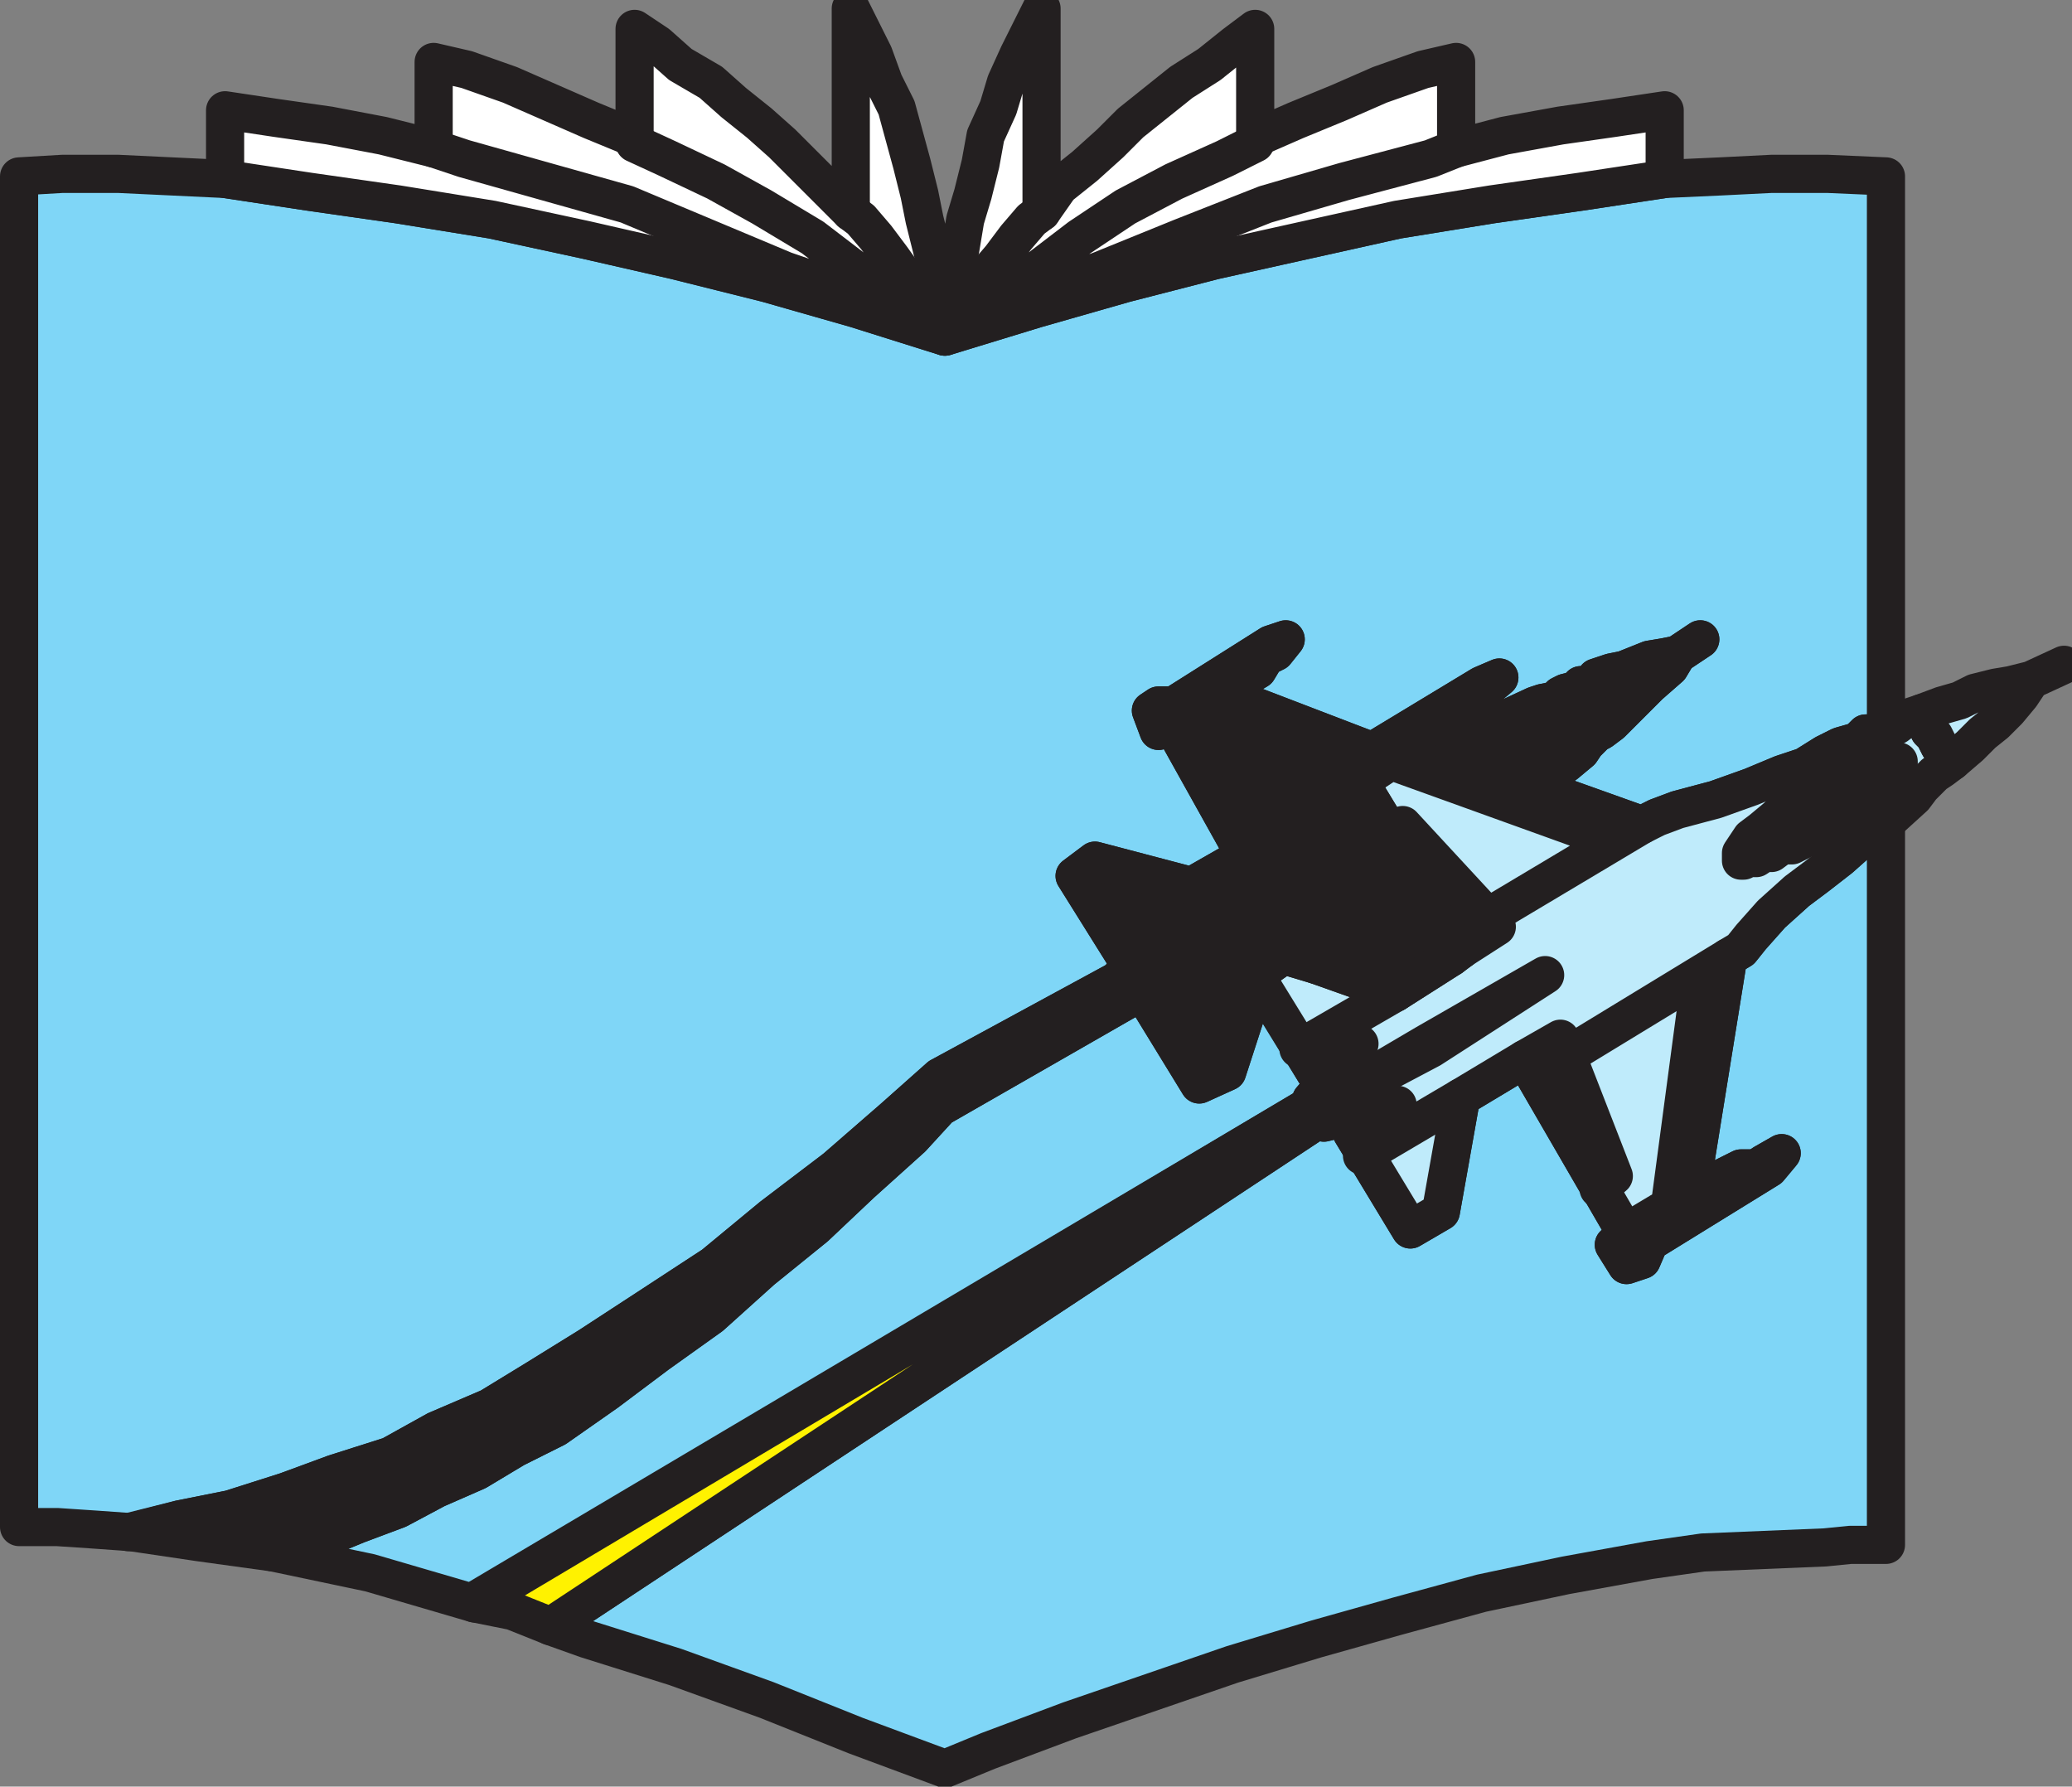<svg xmlns="http://www.w3.org/2000/svg" width="610.982" height="526.789"><rect width="100%" height="100%" fill="#808080" stroke="none"/><path fill="#7fd6f7" fill-rule="evenodd" d="m498.375 352.016 11.25-69.75 3.75-2.25 3-3.75 6-6.75 7.5-6.75 6-4.5 6.75-5.25 6.75-6 6.75-4.5v213h-10.5l-7.5.75-36 1.5-15.75 2.25-24.75 4.5-24.75 5.25-24.75 6.75-24 6.75-24.75 7.5-48 16.5-24 9-12.75 5.25-26.25-9.75-26.25-10.5-27-9.75-26.25-8.25-10.5-3.75 227.25-150 .75 1.5 21.75-5.25-13.5 8.25 17.25 28.5 9-5.25 6-33.75 18.75-11.25 30 51.75-3.75 3 3.75 6 4.5-1.5 2.25-5.25 35.25-21.75 3.75-4.5-5.25 3-2.25 1.5h-4.5l-15 7.5"/><path fill="none" stroke="#231f20" stroke-linecap="round" stroke-linejoin="round" stroke-miterlimit="10" stroke-width="11.25" d="m498.375 352.016 11.25-69.75 3.75-2.25 3-3.75 6-6.75 7.5-6.75 6-4.5 6.75-5.25 6.75-6 6.75-4.5v213h-10.5l-7.5.75-36 1.5-15.75 2.25-24.75 4.5-24.75 5.25-24.75 6.75-24 6.75-24.75 7.5-48 16.5-24 9-12.75 5.25-26.25-9.75-26.25-10.5-27-9.75-26.25-8.25-10.5-3.75 227.25-150 .75 1.5 21.75-5.25-13.5 8.25 17.25 28.5 9-5.25 6-33.75 18.75-11.25 30 51.75-3.75 3 3.75 6 4.5-1.5 2.25-5.25 35.25-21.75 3.75-4.5-5.25 3-2.25 1.5h-4.5zm0 0"/><path fill="#7fd6f7" fill-rule="evenodd" d="m333.375 294.266 18-3.75-12 6 14.25 23.25 8.25-3.75 9-27.75 17.25 28.5 12.75-9-14.25 16.5v1.5l-246.75 146.25v.75l-30.75-9-28.5-6 12-3 12.75-5.25 12-4.5 11.25-6 12-5.25 11.25-6.75 12-6 15-10.5 15-11.25 15.75-11.25 15-13.5 15.75-12.75 13.5-12.75 15-13.5 8.25-9 56.25-32.25"/><path fill="none" stroke="#231f20" stroke-linecap="round" stroke-linejoin="round" stroke-miterlimit="10" stroke-width="11.25" d="m333.375 294.266 18-3.75-12 6 14.25 23.25 8.25-3.75 9-27.75 17.25 28.5 12.75-9-14.25 16.5v1.5l-246.75 146.25v.75l-30.75-9-28.5-6 12-3 12.75-5.25 12-4.5 11.25-6 12-5.25 11.25-6.75 12-6 15-10.5 15-11.25 15.75-11.25 15-13.5 15.75-12.75 13.5-12.75 15-13.5 8.25-9zm0 0"/><path fill="#7fd6f7" fill-rule="evenodd" d="m452.625 232.016 4.5-3.75 4.5-3 4.5-3.75 1.5-2.25 3-3 1.5-.75 3-2.25 11.25-11.25 6-5.25 2.25-3.75 6.75-4.5-6.75 4.5-3.75.75-4.5.75-7.5 3-3.75.75-4.5 1.5-1.5 2.25h-3l-1.5 1.5-3 .75-1.5.75-1.5 1.5-3.75.75-2.25.75-30.75 14.25-5.25-2.25 17.25-10.5 1.5-3 2.25-3 4.5-3.75-5.25 2.25-32.25 19.5-45-17.25 11.25-6.75 2.25-3.75 3-1.5 3-3.75-4.5 1.5-28.5 18h-4.5l-2.25 1.5 2.25 6 3.75-2.25 21.75 39-15.75 9-28.5-7.5-6 4.5 15 24 9.75-7.5-12 14.25-52.5 28.5-13.5 12-17.25 15-18.75 14.25-17.25 14.25-19.5 12.75-17.25 11.25-15.75 9.75-13.5 8.25-15.75 6.75-13.5 7.5-16.5 5.25-14.25 5.25-16.5 5.25-15 3-14.25 3.75-10.5-.75-11.25-.75H5.625V52.016l12.75-.75h16.5l31.5 1.5 24.75 3.75 26.25 3.75 27.75 4.5 27.75 6 26.25 6 27 6.75 26.25 7.5 26.25 8.25 27-8.25 26.25-7.5 26.25-6.75 54-12 27.75-4.5 26.25-3.75 24.75-3.75 16.5-.75 15-.75h16.5l17.25.75v163.5l-2.25.75h-3.75l-2.25 2.25-5.25 1.5-4.5 2.25-6 3.75-6.75 2.25-9 3.75-10.5 3.75-11.25 3-6 2.25-4.5 2.25-31.5-11.25"/><path fill="none" stroke="#231f20" stroke-linecap="round" stroke-linejoin="round" stroke-miterlimit="10" stroke-width="11.25" d="m452.625 232.016 4.5-3.75 4.5-3 4.5-3.75 1.5-2.25 3-3 1.5-.75 3-2.25 11.25-11.25 6-5.25 2.25-3.75 6.75-4.5-6.75 4.5-3.75.75-4.5.75-7.5 3-3.75.75-4.5 1.5-1.5 2.25h-3l-1.5 1.5-3 .75-1.5.75-1.5 1.5-3.75.75-2.25.75-30.75 14.25-5.25-2.25 17.25-10.5 1.5-3 2.25-3 4.5-3.75-5.25 2.25-32.25 19.5-45-17.25 11.25-6.75 2.25-3.75 3-1.5 3-3.75-4.5 1.5-28.5 18h-4.5l-2.25 1.5 2.25 6 3.75-2.25 21.75 39-15.75 9-28.5-7.5-6 4.5 15 24 9.75-7.5-12 14.25-52.5 28.5-13.5 12-17.25 15-18.75 14.25-17.25 14.25-19.5 12.75-17.25 11.25-15.75 9.75-13.5 8.25-15.75 6.75-13.5 7.5-16.5 5.25-14.25 5.25-16.5 5.25-15 3-14.25 3.75-10.5-.75-11.25-.75H5.625V52.016l12.75-.75h16.5l31.5 1.5 24.75 3.75 26.25 3.75 27.75 4.5 27.75 6 26.25 6 27 6.75 26.25 7.5 26.25 8.25 27-8.25 26.25-7.5 26.25-6.75 54-12 27.75-4.5 26.25-3.75 24.75-3.75 16.5-.75 15-.75h16.5l17.25.75v163.5l-2.25.75h-3.75l-2.25 2.25-5.25 1.5-4.5 2.25-6 3.75-6.75 2.25-9 3.75-10.5 3.75-11.25 3-6 2.25-4.5 2.25zm0 0"/><path fill="#fff" fill-rule="evenodd" d="m66.375 52.766 24.75 3.75 26.25 3.75 27.75 4.5 27.75 6 26.25 6 27 6.75 26.25 7.5 26.25 8.25 27-8.25 26.25-7.5 26.25-6.75 54-12 27.75-4.5 26.25-3.75 24.75-3.75v-20.25l-15 2.25-15.75 2.25-16.5 3-14.25 3.75v-25.5l-9.75 2.25-12.75 4.5-12 5.25-12.75 5.25-12 5.25V8.516l-6 4.5-7.5 6-8.25 5.25-15 12-6 6-7.5 6.75-7.5 6-5.25 7.5v-60l-6.75 13.5-3.75 8.25-2.25 7.5-3.75 8.25-1.5 8.25-2.25 9-2.25 7.5-1.5 9-2.25 8.25-1.5 9-.75 6.75-.75-6.75-.75-9-2.25-8.25-2.25-9-1.5-7.5-2.25-9-4.5-16.5-3.75-7.5-3-8.25-6.75-13.5v60l-20.25-20.25-6.75-6-7.5-6-6.75-6-9-5.25-6.75-6-6.75-4.5v32.25l-12.75-5.25-24-10.5-12.75-4.5-9.75-2.25v25.5l-15-3.75-15.75-3-15.75-2.25-15-2.25v20.25"/><path fill="none" stroke="#231f20" stroke-linecap="round" stroke-linejoin="round" stroke-miterlimit="10" stroke-width="11.25" d="m66.375 52.766 24.75 3.75 26.25 3.75 27.75 4.5 27.75 6 26.25 6 27 6.75 26.25 7.5 26.25 8.25 27-8.25 26.25-7.5 26.25-6.75 54-12 27.75-4.5 26.25-3.75 24.75-3.75v-20.25l-15 2.25-15.75 2.25-16.5 3-14.25 3.75v-25.5l-9.75 2.25-12.75 4.5-12 5.25-12.75 5.25-12 5.25V8.516l-6 4.5-7.5 6-8.25 5.25-15 12-6 6-7.5 6.75-7.5 6-5.25 7.5v-60l-6.75 13.5-3.75 8.25-2.25 7.5-3.75 8.25-1.5 8.25-2.25 9-2.25 7.5-1.5 9-2.25 8.25-1.5 9-.75 6.75-.75-6.75-.75-9-2.25-8.25-2.25-9-1.5-7.5-2.25-9-4.5-16.5-3.75-7.5-3-8.25-6.75-13.5v60l-20.25-20.25-6.75-6-7.5-6-6.75-6-9-5.25-6.75-6-6.75-4.5v32.25l-12.75-5.25-24-10.5-12.75-4.5-9.75-2.25v25.5l-15-3.75-15.75-3-15.75-2.25-15-2.25zm0 0"/><path fill="#231f20" fill-rule="evenodd" d="m452.625 232.016 4.5-3.75 4.5-3 4.5-3.75 1.5-2.25 3-3 1.5-.75 3-2.25 11.25-11.25 6-5.25 2.25-3.75 6.75-4.5-6.75 4.5-3.75.75-4.5.75-7.5 3-3.75.75-4.5 1.5-1.5 2.25h-3l-1.5 1.5-3 .75-1.5.75-1.5 1.5-3.75.75-2.25.75-30.75 14.25 30.75 9.75"/><path fill="none" stroke="#231f20" stroke-linecap="round" stroke-linejoin="round" stroke-miterlimit="10" stroke-width="11.25" d="m452.625 232.016 4.5-3.75 4.5-3 4.5-3.75 1.5-2.25 3-3 1.5-.75 3-2.25 11.25-11.25 6-5.25 2.25-3.75 6.75-4.5-6.75 4.5-3.75.75-4.5.75-7.5 3-3.75.75-4.5 1.5-1.5 2.25h-3l-1.5 1.5-3 .75-1.5.75-1.5 1.5-3.75.75-2.25.75-30.75 14.25zm0 0"/><path fill="#bfebfb" fill-rule="evenodd" d="m575.625 224.516-2.25-2.25-1.5-2.25-1.5-3-1.5-1.5-1.5-3.75-.75-1.5-4.5 1.5-3 2.25-3 1.5-2.25.75h-3.75l-2.25 2.25-5.25 1.5-4.5 2.25-6 3.75-6.75 2.25-9 3.75-10.5 3.75-11.25 3-6 2.25-4.5 2.25-31.5-11.25-30.75-9.75-5.25-2.25 17.25-10.5 1.5-3-33 18.75-1.5 5.25 27.75 45.75 2.25 3.75-3 2.25-16.5 10.5-23.25-8.25-7.5-2.25h-3l-7.5 5.25 18 29.25 12.75-9-14.25 16.5v1.5l3 3.75.75 1.5 21.75-5.25-13.5 8.25 17.25 28.5 9-5.25 6-33.75 18.75-11.25 30 51.75 5.25-.75 33-18.75h-4.5l-15 7.5 11.25-69.75 3.75-2.25 3-3.75 6-6.75 7.5-6.75 6-4.5 6.75-5.25 6.75-6 6.75-4.5 8.25-7.5 2.25-3 3.75-3.75 2.25-1.5 3-2.25"/><path fill="none" stroke="#231f20" stroke-linecap="round" stroke-linejoin="round" stroke-miterlimit="10" stroke-width="11.25" d="m575.625 224.516-2.25-2.25-1.5-2.25-1.5-3-1.5-1.5-1.5-3.75-.75-1.5-4.5 1.5-3 2.25-3 1.5-2.25.75h-3.75l-2.25 2.25-5.25 1.5-4.5 2.25-6 3.75-6.75 2.25-9 3.75-10.5 3.75-11.25 3-6 2.25-4.5 2.25-31.5-11.25-30.75-9.75-5.25-2.25 17.25-10.5 1.5-3-33 18.75-1.5 5.25 27.75 45.75 2.25 3.75-3 2.25-16.5 10.5-23.25-8.25-7.5-2.25h-3l-7.5 5.25 18 29.25 12.75-9-14.25 16.5v1.5l3 3.75.75 1.5 21.75-5.25-13.5 8.25 17.25 28.5 9-5.25 6-33.75 18.75-11.25 30 51.75 5.25-.75 33-18.75h-4.5l-15 7.5 11.25-69.75 3.75-2.25 3-3.75 6-6.75 7.5-6.75 6-4.5 6.75-5.25 6.75-6 6.75-4.5 8.25-7.5 2.25-3 3.75-3.75 2.25-1.5zm0 0"/><path fill="#bfebfb" fill-rule="evenodd" d="m575.625 224.516-2.25-2.25-1.5-2.25-1.5-3-1.5-1.5-1.5-3.75-.75-1.5 6-2.25 5.25-1.5 4.5-2.25 6-1.5 4.5-.75 6-1.5 9.75-4.5-9.75 4.5-3 4.5-3.75 4.5-3.75 3.75-3.75 3-3.75 3.75-5.25 4.5"/><path fill="none" stroke="#231f20" stroke-linecap="round" stroke-linejoin="round" stroke-miterlimit="10" stroke-width="11.25" d="m575.625 224.516-2.25-2.25-1.5-2.25-1.5-3-1.5-1.5-1.5-3.75-.75-1.5 6-2.25 5.25-1.5 4.5-2.25 6-1.5 4.5-.75 6-1.5 9.75-4.5-9.75 4.5-3 4.5-3.75 4.5-3.75 3.75-3.75 3-3.75 3.75zm0 0"/><path fill="#bfebfb" fill-rule="evenodd" d="m479.625 364.016-3.75 3 3.75 6 4.5-1.5 2.25-5.25 35.25-21.75 3.75-4.5-5.25 3-2.25 1.5-33 18.75-5.25.75"/><path fill="none" stroke="#231f20" stroke-linecap="round" stroke-linejoin="round" stroke-miterlimit="10" stroke-width="11.25" d="m479.625 364.016-3.75 3 3.75 6 4.5-1.5 2.25-5.25 35.25-21.75 3.75-4.5-5.25 3-2.25 1.5-33 18.75zm0 0"/><path fill="#bfebfb" fill-rule="evenodd" d="m396.375 232.766-3.75-7.5 3.75-3 5.25 1.5 3-2.25 32.25-19.5 5.25-2.25-4.5 3.75-2.25 3-33 18.75-1.5 5.25-4.5 2.25"/><path fill="none" stroke="#231f20" stroke-linecap="round" stroke-linejoin="round" stroke-miterlimit="10" stroke-width="11.25" d="m396.375 232.766-3.75-7.5 3.75-3 5.25 1.5 3-2.25 32.25-19.5 5.25-2.25-4.5 3.75-2.25 3-33 18.75-1.5 5.25zm0 0"/><path fill="#fff200" fill-rule="evenodd" d="m386.625 325.766-246.75 147 11.25 2.25 11.25 4.5 227.25-150-3-3.75"/><path fill="none" stroke="#231f20" stroke-linecap="round" stroke-linejoin="round" stroke-miterlimit="10" stroke-width="11.25" d="m386.625 325.766-246.75 147 11.25 2.25 11.25 4.5 227.25-150zm0 0"/><path fill="#231f20" fill-rule="evenodd" d="m329.625 289.016-52.5 28.5-13.5 12-17.25 15-18.75 14.25-17.25 14.25-19.5 12.75-17.25 11.25-15.75 9.75-13.5 8.25-15.75 6.75-13.5 7.5-16.5 5.25-14.25 5.25-16.5 5.25-15 3-15 3.75h.75l20.25 3 21.75 3 12-3 12.75-5.25 12-4.5 11.25-6 12-5.25 11.25-6.75 12-6 15-10.5 15-11.25 15.75-11.25 15-13.5 15.75-12.75 13.5-12.75 15-13.5 8.25-9 56.25-32.25-3.75-5.25"/><path fill="none" stroke="#231f20" stroke-linecap="round" stroke-linejoin="round" stroke-miterlimit="10" stroke-width="11.25" d="m329.625 289.016-52.5 28.5-13.5 12-17.25 15-18.75 14.25-17.25 14.25-19.5 12.75-17.25 11.25-15.75 9.75-13.5 8.25-15.75 6.75-13.5 7.5-16.5 5.25-14.25 5.25-16.5 5.25-15 3-15 3.75h.75l20.25 3 21.75 3 12-3 12.75-5.25 12-4.5 11.25-6 12-5.25 11.25-6.75 12-6 15-10.5 15-11.25 15.75-11.25 15-13.5 15.75-12.75 13.5-12.75 15-13.5 8.25-9 56.25-32.25zm0 0"/><path fill="#2e3192" fill-rule="evenodd" stroke="#231f20" stroke-linecap="round" stroke-linejoin="round" stroke-miterlimit="10" stroke-width="11.25" d="m428.625 276.266 2.25 3.75-3 2.25zm0 0"/><path fill="#231f20" fill-rule="evenodd" d="m370.875 288.266-.75-.75 7.5-5.25h3l4.5-3 3 5.25 23.25 8.25 16.5-10.5.75-6-27.75-45.75-4.5 2.25-3.75-7.5 3.75-3 5.25 1.5 3-2.25-45-17.25 11.25-6.75 2.25-3.75 3-1.5 3-3.75-4.5 1.5-28.5 18h-4.5l-2.25 1.5 2.25 6 3.75-2.25 21.75 39-15.75 9-28.5-7.5-6 4.5 15 24 9.75-7.5-12 14.25 3.75 5.25 18-3.75-12 6 14.25 23.25 8.25-3.75 9-27.75"/><path fill="none" stroke="#231f20" stroke-linecap="round" stroke-linejoin="round" stroke-miterlimit="10" stroke-width="11.25" d="m370.875 288.266-.75-.75 7.5-5.25h3l4.5-3 3 5.25 23.25 8.25 16.5-10.5.75-6-27.75-45.75-4.5 2.25-3.75-7.5 3.75-3 5.25 1.5 3-2.25-45-17.25 11.25-6.75 2.25-3.75 3-1.5 3-3.75-4.5 1.5-28.5 18h-4.5l-2.25 1.5 2.25 6 3.75-2.25 21.75 39-15.75 9-28.5-7.5-6 4.5 15 24 9.75-7.5-12 14.25 3.75 5.25 18-3.75-12 6 14.25 23.25 8.25-3.75zm0 0"/><path fill="#2e3192" fill-rule="evenodd" stroke="#231f20" stroke-linecap="round" stroke-linejoin="round" stroke-miterlimit="10" stroke-width="11.25" d="m380.625 282.266 7.5 2.25-3-5.25zm0 0"/><path fill="#231f20" fill-rule="evenodd" d="m421.875 309.266 33.75-21.75-35.25 20.25-38.25 22.5 39.75-21"/><path fill="none" stroke="#231f20" stroke-linecap="round" stroke-linejoin="round" stroke-miterlimit="10" stroke-width="11.25" d="m421.875 309.266 33.75-21.75-35.25 20.25-38.25 22.5zm76.5 42.75-18.75 11.25m-201-264-23.25-11.25-24-8.25-46.5-19.5-48-13.5-9-3m150.75 55.5-12.75-9.75-13.5-9.75-12.75-9.75-15-9-13.5-7.5-14.25-6.75-9.75-4.5m91.5 57-7.5-12-4.5-6-3.75-5.25-4.5-6-4.5-5.25-3-2.25m27.75 36.75 23.25-11.25 22.5-8.25 24-9.75 24.75-9.75 23.25-6.75 25.5-6.75 7.5-3m-150.75 55.5 27-19.5 12.75-9.75 13.5-9 14.25-7.5 15-6.75 9-4.5m-91.5 57 4.5-6 7.5-12 4.5-5.25 4.5-6 4.5-5.25 3-2.25m185.25 293.25 9-67.5m8.25-6-48 29.25m22.5-68.25-46.5 27.75m37.5-23.25-64.5-23.25m.75 68.25-28.5 16.5m48 14.25-29.25 17.25m9-96 3-1.5 27.75 30-10.5 6.75m18.75 32.25 10.5-6 15.75 40.5-4.5 3.75m-70.5-120 15.75-10.5"/><path fill="#fff" fill-rule="evenodd" d="m536.625 244.766-3 1.5-2.25 1.5-3 1.5h-3l-3 2.25h-2.25l-2.25 1.5h-3.75v.75h-.75v-2.25l3-4.5 3-2.25 4.5-3.75 4.5-4.5 3-1.5v1.5l.75.75v3l1.5.75v.75l3 3"/><path fill="none" stroke="#231f20" stroke-linecap="round" stroke-linejoin="round" stroke-miterlimit="10" stroke-width="11.25" d="m536.625 244.766-3 1.5-2.25 1.5-3 1.5h-3l-3 2.25h-2.25l-2.25 1.5h-3.75v.75h-.75v-2.25l3-4.5 3-2.25 4.5-3.75 4.5-4.5 3-1.5v1.5l.75.75v3l1.5.75v.75zm0 0"/><path fill="#fff" fill-rule="evenodd" d="M532.125 235.016v1.5l.75 1.5.75.75v1.5l2.25 2.25v.75h1.5l.75.75 5.25-3 7.5-5.25 4.5-3.75 2.25-1.5 2.25-3v-3h-8.25l-3 1.5-4.5 1.5-7.5 4.5-4.5 3"/><path fill="none" stroke="#231f20" stroke-linecap="round" stroke-linejoin="round" stroke-miterlimit="10" stroke-width="11.25" d="M532.125 235.016v1.5l.75 1.5.75.75v1.5l2.25 2.25v.75h1.5l.75.75 5.25-3 7.5-5.25 4.5-3.75 2.25-1.5 2.25-3v-3h-8.25l-3 1.5-4.5 1.5-7.5 4.5zm0 0"/></svg>
